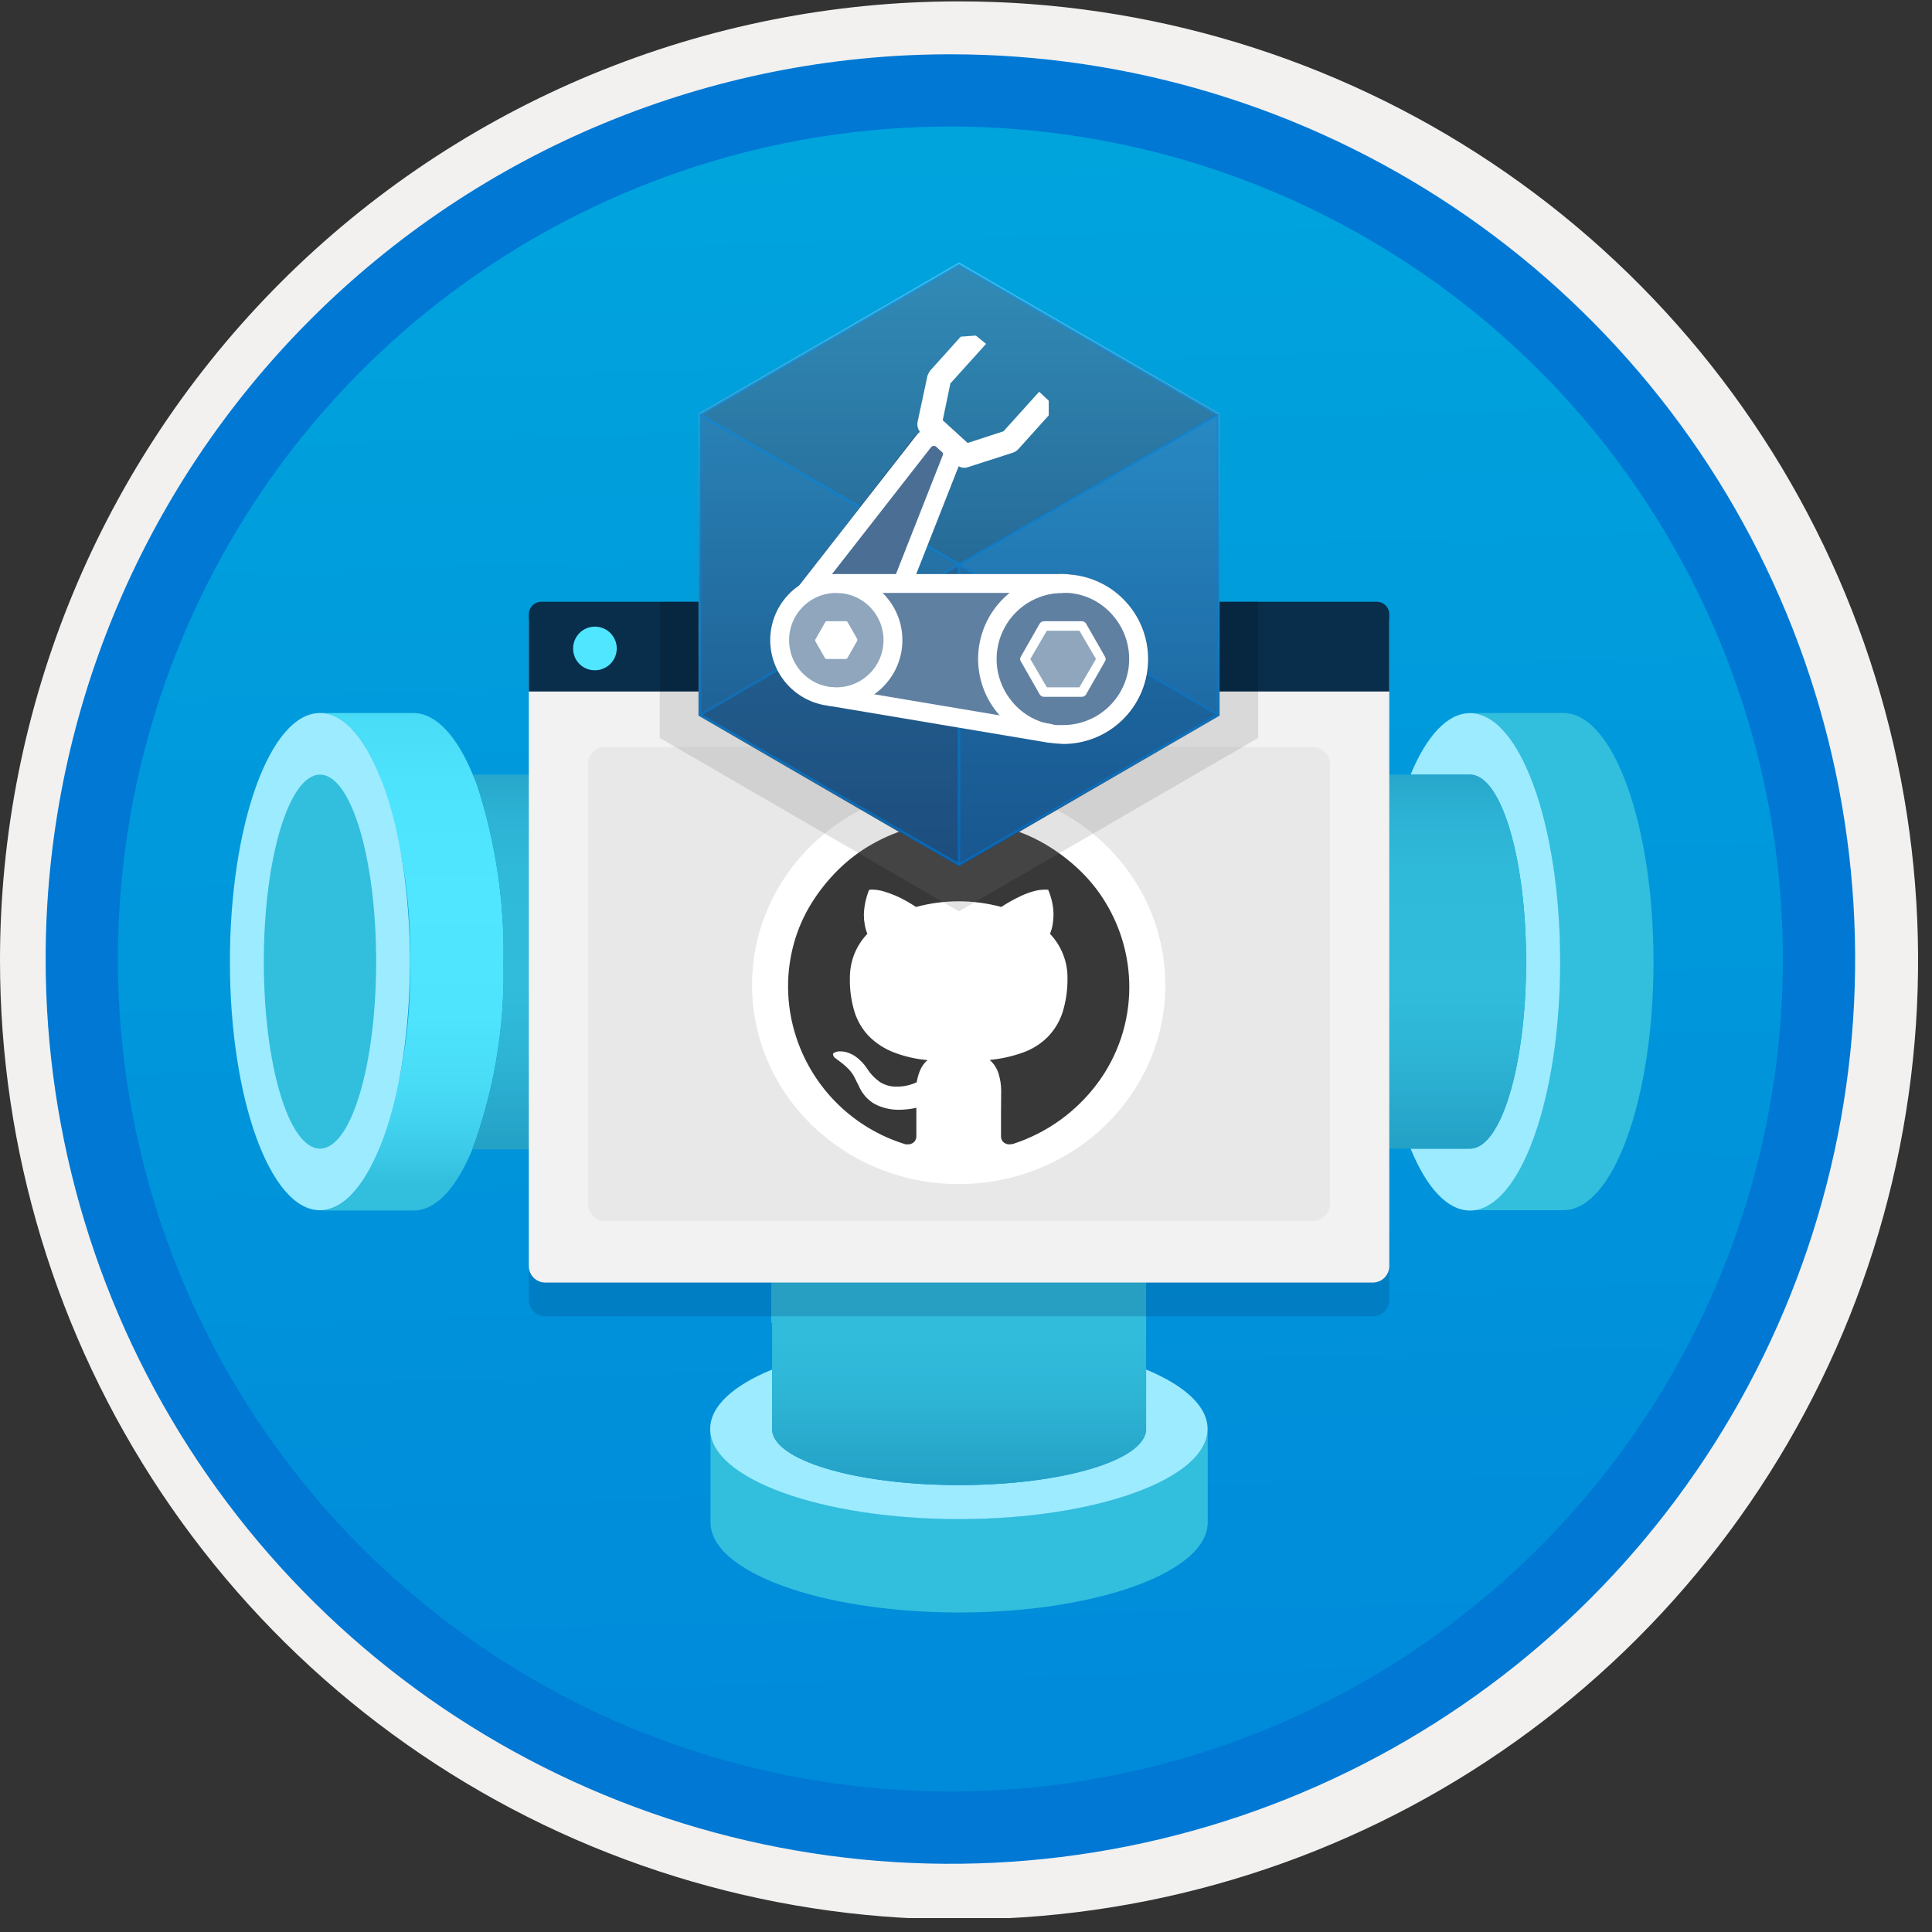 <svg width="100" height="100" viewBox="0 0 100 100" fill="none" xmlns="http://www.w3.org/2000/svg">
<rect x="0" y="0" width="100" height="100" fill="#333333" stroke="none"/>
<g clip-path="url(#clip0)">
<path d="M49.193 96.45C39.934 96.45 30.884 93.705 23.186 88.561C15.489 83.418 9.489 76.107 5.946 67.553C2.403 59 1.476 49.588 3.282 40.508C5.088 31.428 9.546 23.087 16.093 16.54C22.639 9.994 30.98 5.536 40.06 3.73C49.141 1.923 58.553 2.85 67.106 6.393C75.659 9.936 82.97 15.936 88.114 23.634C93.257 31.332 96.003 40.382 96.003 49.64C96.003 55.787 94.793 61.875 92.44 67.554C90.088 73.234 86.64 78.394 82.293 82.741C77.946 87.088 72.786 90.535 67.106 92.888C61.427 95.24 55.34 96.451 49.193 96.45V96.45Z" fill="url(#paint0_linear)"/>
<path fill-rule="evenodd" clip-rule="evenodd" d="M95.54 49.711C95.54 58.789 92.848 67.663 87.805 75.212C82.761 82.76 75.593 88.643 67.205 92.117C58.818 95.591 49.589 96.5 40.686 94.729C31.782 92.958 23.603 88.586 17.184 82.167C10.765 75.748 6.393 67.569 4.622 58.665C2.851 49.762 3.76 40.533 7.234 32.146C10.708 23.759 16.591 16.59 24.14 11.546C31.688 6.503 40.562 3.811 49.64 3.811C55.668 3.811 61.637 4.998 67.205 7.305C72.774 9.611 77.834 12.992 82.097 17.255C86.359 21.517 89.74 26.577 92.046 32.146C94.353 37.715 95.54 43.683 95.54 49.711V49.711ZM49.64 0.071C59.458 0.071 69.055 2.982 77.219 8.437C85.382 13.891 91.745 21.644 95.502 30.714C99.259 39.785 100.242 49.766 98.326 59.395C96.411 69.024 91.683 77.869 84.741 84.812C77.799 91.754 68.954 96.482 59.325 98.397C49.695 100.312 39.714 99.329 30.644 95.572C21.573 91.815 13.821 85.453 8.366 77.289C2.912 69.126 0 59.529 0 49.711C-0.001 43.192 1.283 36.736 3.777 30.713C6.272 24.691 9.928 19.218 14.538 14.608C19.147 9.999 24.62 6.342 30.643 3.848C36.666 1.353 43.121 0.07 49.64 0.071V0.071Z" fill="#F2F1F0"/>
<path fill-rule="evenodd" clip-rule="evenodd" d="M92.282 49.64C92.282 58.163 89.755 66.493 85.02 73.58C80.285 80.666 73.556 86.189 65.682 89.45C57.808 92.711 49.144 93.565 40.786 91.902C32.427 90.24 24.749 86.136 18.723 80.109C12.697 74.083 8.593 66.405 6.93 58.047C5.267 49.688 6.121 41.024 9.382 33.15C12.643 25.277 18.166 18.547 25.253 13.812C32.339 9.077 40.67 6.55 49.192 6.55C54.851 6.55 60.454 7.664 65.682 9.829C70.91 11.995 75.661 15.169 79.662 19.17C83.663 23.171 86.837 27.922 89.003 33.15C91.168 38.378 92.282 43.981 92.282 49.64V49.64ZM49.192 2.81C58.454 2.81 67.508 5.557 75.209 10.702C82.911 15.848 88.913 23.162 92.457 31.719C96.002 40.276 96.929 49.692 95.122 58.776C93.315 67.86 88.855 76.205 82.306 82.754C75.757 89.303 67.412 93.763 58.328 95.57C49.244 97.377 39.828 96.45 31.271 92.905C22.714 89.361 15.4 83.359 10.254 75.657C5.109 67.956 2.362 58.902 2.362 49.64C2.363 37.22 7.297 25.31 16.08 16.528C24.862 7.745 36.772 2.811 49.192 2.81V2.81Z" fill="#0078D4"/>
<path d="M58.441 36.905H63.281C65.858 36.905 67.942 42.676 67.942 49.774V49.95C67.906 56.996 65.832 62.64 63.281 62.64H58.441C61.023 62.64 63.102 56.882 63.102 49.772C63.102 42.661 61.018 36.905 58.441 36.905ZM24.706 40.671C24.642 40.477 24.556 40.284 24.47 40.09C23.652 38.111 22.577 36.907 21.394 36.907H16.554C17.737 36.907 18.813 38.111 19.63 40.09C20.753 43.193 21.292 46.475 21.222 49.774C21.302 53.071 20.762 56.355 19.63 59.453C18.813 61.453 17.737 62.657 16.554 62.657H21.394C22.577 62.657 23.631 61.474 24.448 59.496C25.571 56.439 26.118 53.201 26.061 49.946V49.774C26.115 46.685 25.657 43.61 24.706 40.671V40.671Z" fill="url(#paint1_linear)"/>
<path d="M63.111 49.774C63.111 56.893 61.025 62.657 58.444 62.657C57.261 62.657 56.185 61.453 55.368 59.453H58.444C60.057 59.453 61.347 55.129 61.347 49.774C61.347 44.418 60.057 40.095 58.444 40.095H55.368C56.185 38.116 57.261 36.911 58.444 36.911C61.025 36.907 63.111 42.676 63.111 49.774ZM16.563 36.905C13.984 36.905 11.9 42.663 11.9 49.774C11.9 56.885 13.988 62.642 16.563 62.642C19.137 62.642 21.22 56.872 21.22 49.774C21.22 42.676 19.135 36.905 16.563 36.905Z" fill="#9CEBFF"/>
<path d="M16.563 40.095C18.176 40.095 19.469 44.431 19.469 49.774C19.469 55.117 18.178 59.453 16.563 59.453C14.947 59.453 13.655 55.121 13.655 49.774C13.655 44.427 14.956 40.095 16.563 40.095Z" fill="#32BEDD"/>
<path d="M61.347 49.774C61.347 55.13 60.057 59.453 58.444 59.453H52.959V59.496H24.448C25.571 56.44 26.118 53.202 26.061 49.946V49.774C26.114 46.687 25.657 43.613 24.706 40.675C24.642 40.482 24.555 40.288 24.47 40.095H58.444C60.057 40.095 61.347 44.435 61.347 49.774Z" fill="url(#paint2_linear)"/>
<path d="M76.085 36.905H80.925C83.502 36.905 85.586 42.676 85.586 49.774V49.95C85.549 56.996 83.476 62.64 80.925 62.64H76.085C78.666 62.64 80.746 56.882 80.746 49.772C80.746 42.661 78.662 36.905 76.085 36.905ZM42.35 40.671C42.285 40.477 42.199 40.284 42.113 40.09C41.296 38.111 40.221 36.907 39.038 36.907H34.198C35.381 36.907 36.456 38.111 37.274 40.09C38.396 43.193 38.936 46.475 38.865 49.774C38.946 53.071 38.406 56.355 37.274 59.453C36.456 61.453 35.381 62.657 34.198 62.657H39.038C40.221 62.657 41.275 61.474 42.092 59.496C43.215 56.439 43.762 53.201 43.705 49.946V49.774C43.759 46.685 43.301 43.61 42.35 40.671V40.671Z" fill="url(#paint3_linear)"/>
<path d="M80.755 49.774C80.755 56.893 78.668 62.657 76.087 62.657C74.904 62.657 73.829 61.453 73.012 59.453H76.087C77.701 59.453 78.991 55.129 78.991 49.774C78.991 44.418 77.701 40.095 76.087 40.095H73.012C73.829 38.116 74.904 36.911 76.087 36.911C78.668 36.907 80.755 42.676 80.755 49.774ZM34.207 36.905C31.628 36.905 29.544 42.663 29.544 49.774C29.544 56.885 31.632 62.642 34.207 62.642C36.781 62.642 38.863 56.872 38.863 49.774C38.863 42.676 36.779 36.905 34.207 36.905Z" fill="#9CEBFF"/>
<path d="M32.452 40.095C34.065 40.095 35.357 44.431 35.357 49.774C35.357 55.117 34.067 59.453 32.452 59.453C30.836 59.453 29.544 55.121 29.544 49.774C29.544 44.427 30.845 40.095 32.452 40.095Z" fill="#32BEDD"/>
<path d="M78.991 49.774C78.991 55.13 77.701 59.453 76.087 59.453H70.603V59.496H42.092C43.215 56.44 43.762 53.202 43.705 49.946V49.774C43.758 46.687 43.3 43.613 42.35 40.675C42.285 40.482 42.199 40.288 42.113 40.095H76.087C77.701 40.095 78.991 44.435 78.991 49.774Z" fill="url(#paint4_linear)"/>
<path d="M62.512 73.961V78.8C62.512 81.377 56.741 83.462 49.643 83.462H49.467C42.42 83.425 36.776 81.352 36.776 78.8V73.961C36.776 76.542 42.534 78.622 49.645 78.622C56.756 78.622 62.512 76.538 62.512 73.961Z" fill="url(#paint5_linear)"/>
<path d="M49.643 78.63C42.523 78.63 36.759 76.544 36.759 73.963C36.759 72.78 37.964 71.705 39.964 70.887V73.963C39.964 75.576 44.287 76.867 49.643 76.867C54.999 76.867 59.322 75.576 59.322 73.963V70.887C61.301 71.705 62.505 72.78 62.505 73.963C62.51 76.544 56.741 78.63 49.643 78.63Z" fill="#9CEBFF"/>
<path d="M59.322 59.064V73.963C59.322 75.576 54.981 76.867 49.643 76.867C44.287 76.867 39.964 75.576 39.964 73.963V68.478H39.921V59.107L59.322 59.064Z" fill="url(#paint6_linear)"/>
<path opacity="0.2" d="M28.22 68.133H71.059C71.284 68.132 71.5 68.042 71.659 67.883C71.818 67.724 71.908 67.508 71.909 67.283V33.837H27.371V67.283C27.372 67.508 27.461 67.724 27.62 67.883C27.779 68.042 27.995 68.132 28.22 68.133V68.133Z" fill="#003067"/>
<path d="M28.22 66.384H71.059C71.284 66.383 71.5 66.293 71.659 66.134C71.818 65.975 71.908 65.759 71.909 65.534V32.088H27.371V65.534C27.372 65.759 27.461 65.975 27.62 66.134C27.779 66.293 27.995 66.383 28.22 66.384V66.384Z" fill="#F2F2F2"/>
<path d="M27.371 35.791H71.909V31.798C71.909 31.713 71.892 31.628 71.86 31.549C71.827 31.47 71.779 31.398 71.718 31.337C71.658 31.277 71.586 31.229 71.507 31.196C71.428 31.163 71.343 31.147 71.257 31.147H28.022C27.936 31.147 27.852 31.163 27.773 31.196C27.694 31.229 27.622 31.277 27.561 31.337C27.501 31.398 27.453 31.47 27.42 31.549C27.387 31.628 27.371 31.713 27.371 31.798V35.791Z" fill="#092E4C"/>
<path d="M30.797 34.693C31.02 34.692 31.238 34.625 31.424 34.501C31.609 34.376 31.753 34.199 31.838 33.993C31.923 33.786 31.944 33.559 31.9 33.34C31.856 33.121 31.747 32.921 31.589 32.763C31.431 32.606 31.229 32.499 31.01 32.456C30.791 32.413 30.564 32.436 30.358 32.522C30.152 32.608 29.976 32.754 29.853 32.94C29.729 33.126 29.664 33.344 29.664 33.568C29.663 33.716 29.692 33.864 29.748 34.001C29.805 34.139 29.888 34.264 29.994 34.369C30.099 34.474 30.225 34.556 30.363 34.612C30.5 34.668 30.648 34.695 30.797 34.693V34.693Z" fill="#50E6FF"/>
<path d="M67.961 38.664H31.31C30.827 38.664 30.436 39.056 30.436 39.538V62.322C30.436 62.805 30.827 63.196 31.31 63.196H67.961C68.444 63.196 68.835 62.805 68.835 62.322V39.538C68.835 39.056 68.444 38.664 67.961 38.664Z" fill="#E8E8E8"/>
<path d="M49.622 61.288C55.529 61.288 60.317 56.675 60.317 50.985C60.317 45.294 55.529 40.682 49.622 40.682C43.715 40.682 38.926 45.294 38.926 50.985C38.926 56.675 43.715 61.288 49.622 61.288Z" fill="white"/>
<path d="M49.621 42.508C50.413 42.506 51.202 42.607 51.967 42.81C52.705 43.004 53.413 43.297 54.072 43.68C54.717 44.056 55.316 44.505 55.857 45.019C56.396 45.531 56.864 46.114 57.246 46.752C58.032 48.059 58.449 49.554 58.453 51.079C58.456 52.887 57.872 54.646 56.789 56.093C56.251 56.81 55.608 57.442 54.883 57.968C54.131 58.511 53.299 58.932 52.416 59.215C52.391 59.222 52.364 59.224 52.338 59.223C52.312 59.222 52.286 59.225 52.261 59.232C52.201 59.235 52.141 59.226 52.085 59.206C52.029 59.186 51.977 59.155 51.933 59.115C51.892 59.074 51.861 59.026 51.84 58.972C51.819 58.919 51.81 58.862 51.812 58.805V57.633C51.812 57.248 51.815 56.855 51.821 56.453C51.82 56.161 51.776 55.87 51.691 55.591C51.61 55.308 51.448 55.055 51.226 54.863C51.824 54.806 52.412 54.674 52.976 54.469C53.45 54.297 53.88 54.022 54.236 53.666C54.581 53.31 54.84 52.881 54.995 52.41C55.174 51.836 55.261 51.237 55.253 50.636C55.263 49.78 54.938 48.954 54.348 48.334C54.411 48.178 54.457 48.015 54.486 47.848C54.514 47.683 54.529 47.515 54.529 47.346C54.529 47.13 54.506 46.913 54.46 46.702C54.412 46.484 54.346 46.272 54.261 46.066C54.231 46.054 54.199 46.048 54.167 46.049H54.072C53.876 46.05 53.682 46.079 53.494 46.133C53.29 46.189 53.091 46.262 52.899 46.35C52.703 46.44 52.511 46.537 52.321 46.643C52.131 46.749 51.967 46.85 51.829 46.944C50.383 46.554 48.859 46.554 47.413 46.944C47.27 46.85 47.106 46.749 46.922 46.643C46.738 46.537 46.548 46.442 46.353 46.359C46.156 46.274 45.954 46.202 45.749 46.141C45.562 46.083 45.367 46.052 45.171 46.049H45.076C45.044 46.048 45.012 46.054 44.981 46.066C44.901 46.27 44.838 46.479 44.791 46.693C44.745 46.908 44.719 47.127 44.714 47.346C44.714 47.514 44.728 47.682 44.757 47.848C44.785 48.015 44.832 48.178 44.895 48.334C44.601 48.641 44.37 49.002 44.214 49.397C44.062 49.792 43.986 50.212 43.989 50.636C43.977 51.234 44.062 51.83 44.239 52.402C44.391 52.874 44.651 53.304 44.998 53.657C45.358 54.011 45.787 54.287 46.258 54.469C46.82 54.684 47.409 54.82 48.009 54.871C47.844 55.013 47.714 55.19 47.629 55.39C47.543 55.591 47.482 55.802 47.448 56.018C47.291 56.091 47.126 56.147 46.956 56.185C46.787 56.224 46.613 56.243 46.439 56.244C46.115 56.256 45.796 56.169 45.525 55.992C45.267 55.808 45.047 55.575 44.878 55.306C44.803 55.193 44.72 55.087 44.628 54.988C44.531 54.883 44.424 54.788 44.309 54.703C44.194 54.62 44.07 54.553 43.938 54.503C43.805 54.452 43.665 54.424 43.524 54.419H43.42C43.376 54.419 43.332 54.427 43.291 54.444L43.17 54.494C43.153 54.499 43.138 54.511 43.128 54.526C43.118 54.541 43.115 54.56 43.118 54.578C43.122 54.617 43.135 54.655 43.156 54.689C43.177 54.722 43.205 54.75 43.239 54.77C43.319 54.832 43.386 54.882 43.437 54.921L43.463 54.938C43.59 55.033 43.699 55.122 43.791 55.206C43.884 55.291 43.971 55.383 44.05 55.482C44.129 55.58 44.195 55.686 44.248 55.8C44.3 55.912 44.366 56.043 44.447 56.193C44.608 56.59 44.896 56.923 45.266 57.139C45.657 57.344 46.093 57.448 46.534 57.441C46.684 57.441 46.833 57.432 46.982 57.415C47.133 57.398 47.283 57.373 47.431 57.34V58.797C47.434 58.855 47.425 58.913 47.404 58.968C47.383 59.023 47.351 59.073 47.31 59.114C47.264 59.155 47.211 59.187 47.154 59.207C47.096 59.227 47.035 59.235 46.974 59.232H46.905C46.878 59.232 46.851 59.226 46.827 59.215C45.527 58.812 44.341 58.105 43.368 57.153C42.395 56.201 41.662 55.032 41.23 53.741C40.941 52.883 40.793 51.984 40.79 51.079C40.787 50.31 40.892 49.544 41.1 48.803C41.302 48.083 41.604 47.396 41.997 46.76C42.387 46.131 42.851 45.549 43.377 45.028C43.909 44.501 44.51 44.047 45.162 43.68C45.828 43.305 46.538 43.015 47.275 42.818C48.041 42.615 48.829 42.511 49.621 42.508Z" fill="#383838"/>
<path opacity="0.2" d="M34.148 38.194L49.635 47.172L65.123 38.194V35.791H34.148V38.194Z" fill="#767676"/>
<path opacity="0.2" d="M65.123 31.147H34.148V35.791H65.123V31.147Z" fill="#020C13"/>
<path d="M49.64 13.585L36.152 21.404V37.042L49.64 44.861L63.127 37.042V21.404L49.64 13.585Z" fill="url(#paint7_linear)"/>
<g opacity="0.7">
<path opacity="0.7" d="M63.03 21.478V36.993L49.64 44.739V29.223L63.03 21.478Z" fill="#156AB3" stroke="#0078D4" stroke-width="0.122" stroke-linejoin="round"/>
<path opacity="0.7" d="M63.03 21.478L49.64 29.223L36.25 21.478L49.64 13.707L63.03 21.478Z" fill="#1D4A79" stroke="#0078D4" stroke-width="0.122" stroke-linejoin="round"/>
<path opacity="0.7" d="M49.64 29.223V44.739L36.25 36.993V21.478L49.64 29.223Z" fill="#185A97" stroke="#0078D4" stroke-width="0.122" stroke-linejoin="round"/>
<path opacity="0.7" d="M36.25 36.993L49.64 29.223V44.739L36.25 36.993Z" fill="#1D4A79" stroke="#0078D4" stroke-width="0.122" stroke-linejoin="round"/>
<path opacity="0.7" d="M63.03 36.993L49.64 29.223V44.739L63.03 36.993Z" fill="#185A97" stroke="#0078D4" stroke-width="0.122" stroke-linejoin="round"/>
</g>
<path d="M55.382 29.736C55.261 29.716 55.138 29.708 55.015 29.712H47.416L49.64 24.116C49.72 24.14 49.801 24.156 49.884 24.165C49.934 24.169 49.984 24.161 50.031 24.141L52.376 23.383C52.46 23.352 52.535 23.302 52.596 23.237L54.136 21.526L54.087 20.842L53.72 20.524L51.937 22.504L49.982 23.139L48.565 21.868L48.98 19.865L50.764 17.886L50.397 17.544L49.713 17.592L48.174 19.303C48.124 19.37 48.083 19.444 48.051 19.523L47.538 21.917C47.525 22.001 47.531 22.086 47.556 22.167C47.582 22.247 47.626 22.321 47.685 22.381C47.685 22.381 47.441 22.455 47.392 22.528L41.356 30.323C40.94 30.606 40.592 30.98 40.339 31.415C40.085 31.85 39.932 32.337 39.891 32.839C39.82 33.717 40.09 34.587 40.645 35.27C41.201 35.953 41.998 36.395 42.871 36.505L54.356 38.435V38.41C54.478 38.435 54.575 38.459 54.698 38.484C54.82 38.484 54.942 38.508 55.064 38.508C56.166 38.508 57.228 38.093 58.038 37.346C58.848 36.599 59.348 35.575 59.438 34.477C59.521 33.312 59.142 32.161 58.383 31.274C57.623 30.387 56.545 29.834 55.382 29.736V29.736Z" fill="#1D4A79"/>
<path opacity="0.3" d="M43.287 36.26C43.287 36.26 40.33 35.429 40.33 32.79C40.33 30.542 43.385 30.029 43.385 30.029L55.235 30.2C55.235 30.2 59.023 30.64 59.023 34.11C59.023 37.531 55.235 37.995 55.235 37.995L43.287 36.26Z" fill="white"/>
<path opacity="0.3" d="M43.287 36.065C44.906 36.065 46.219 34.752 46.219 33.133C46.219 31.513 44.906 30.201 43.287 30.201C41.667 30.201 40.355 31.513 40.355 33.133C40.355 34.752 41.667 36.065 43.287 36.065Z" fill="white"/>
<path opacity="0.2" d="M48.369 22.113L49.737 22.992L46.854 30.298L42.285 30.201L48.369 22.113Z" fill="white"/>
<path opacity="0.3" d="M54.038 36.065H55.993C56.037 36.065 56.08 36.054 56.119 36.032C56.157 36.011 56.19 35.98 56.212 35.943L57.19 34.232C57.214 34.196 57.227 34.153 57.227 34.11C57.227 34.067 57.214 34.024 57.19 33.988L56.212 32.277C56.19 32.24 56.157 32.209 56.119 32.188C56.08 32.166 56.037 32.155 55.993 32.155H54.038C53.994 32.155 53.95 32.166 53.912 32.188C53.873 32.209 53.841 32.24 53.818 32.277L52.841 33.988C52.817 34.024 52.804 34.067 52.804 34.11C52.804 34.153 52.817 34.196 52.841 34.232L53.818 35.943C53.841 35.98 53.873 36.011 53.912 36.032C53.95 36.054 53.994 36.065 54.038 36.065Z" fill="white"/>
<path d="M43.287 36.065C44.906 36.065 46.219 34.752 46.219 33.133C46.219 31.513 44.906 30.201 43.287 30.201C41.667 30.201 40.355 31.513 40.355 33.133C40.355 34.752 41.667 36.065 43.287 36.065Z" stroke="white" stroke-width="0.977" stroke-linejoin="round"/>
<path d="M42.798 34.11H43.776C43.824 34.11 43.849 34.086 43.873 34.037L44.362 33.181C44.374 33.163 44.38 33.142 44.38 33.12C44.38 33.099 44.374 33.078 44.362 33.059L43.873 32.204C43.873 32.18 43.824 32.155 43.776 32.155H42.798C42.749 32.155 42.725 32.18 42.7 32.229L42.212 33.084C42.2 33.102 42.193 33.123 42.193 33.145C42.193 33.167 42.2 33.188 42.212 33.206L42.7 34.061C42.7 34.086 42.749 34.11 42.798 34.11Z" fill="white"/>
<path d="M55.015 29.712V30.689H55.309C55.756 30.722 56.192 30.846 56.591 31.051C56.99 31.257 57.343 31.541 57.63 31.887C58.054 32.385 58.327 32.995 58.415 33.643C58.504 34.292 58.405 34.952 58.13 35.546C57.855 36.14 57.415 36.642 56.863 36.994C56.311 37.346 55.67 37.532 55.015 37.531H54.722C54.275 37.498 53.838 37.375 53.439 37.169C53.041 36.963 52.687 36.679 52.401 36.334C51.977 35.835 51.704 35.226 51.615 34.577C51.527 33.929 51.626 33.268 51.901 32.674C52.176 32.08 52.615 31.578 53.167 31.226C53.719 30.874 54.361 30.688 55.015 30.689V29.712H55.015ZM55.015 29.712C53.881 29.713 52.79 30.153 51.973 30.94C51.156 31.727 50.674 32.8 50.63 33.934C50.586 35.067 50.982 36.174 51.736 37.023C52.489 37.871 53.542 38.394 54.673 38.484C54.795 38.484 54.918 38.508 55.04 38.508C56.175 38.507 57.265 38.067 58.082 37.28C58.9 36.493 59.381 35.42 59.425 34.287C59.469 33.153 59.073 32.046 58.319 31.198C57.566 30.349 56.513 29.826 55.382 29.736C55.261 29.716 55.138 29.708 55.015 29.712Z" fill="white"/>
<path d="M55.87 32.644L56.726 34.11L55.87 35.576H54.184L53.329 34.11L54.184 32.644H55.87ZM55.993 32.155H54.038C53.994 32.155 53.95 32.166 53.912 32.188C53.873 32.209 53.841 32.24 53.818 32.277L52.841 33.988C52.817 34.024 52.804 34.067 52.804 34.11C52.804 34.154 52.817 34.196 52.841 34.232L53.818 35.943C53.841 35.98 53.873 36.011 53.912 36.032C53.95 36.054 53.994 36.065 54.038 36.065H55.993C56.037 36.065 56.08 36.054 56.119 36.032C56.157 36.011 56.19 35.98 56.212 35.943L57.19 34.232C57.214 34.196 57.227 34.154 57.227 34.11C57.227 34.067 57.214 34.024 57.19 33.988L56.212 32.277C56.19 32.24 56.157 32.209 56.119 32.188C56.08 32.166 56.037 32.155 55.993 32.155V32.155Z" fill="white"/>
<path d="M42.92 36.041L54.404 37.971" stroke="white" stroke-width="0.977" stroke-miterlimit="10"/>
<path d="M55.015 30.201H43.287" stroke="white" stroke-width="0.977" stroke-miterlimit="10"/>
<path d="M41.723 30.64L47.807 22.846C47.924 22.703 48.093 22.614 48.276 22.595C48.459 22.577 48.642 22.632 48.785 22.748L49.078 23.017C49.181 23.104 49.254 23.223 49.285 23.355C49.315 23.487 49.303 23.625 49.249 23.75L46.708 30.2" stroke="white" stroke-width="0.977" stroke-linejoin="round"/>
<path d="M54.16 20.793L53.794 20.451L52.01 22.43L50.055 23.066L48.662 21.795L49.078 19.791L50.861 17.812L50.471 17.495L49.786 17.544L48.247 19.254C48.197 19.322 48.156 19.396 48.125 19.474L47.612 21.868C47.598 21.952 47.604 22.037 47.63 22.118C47.655 22.199 47.699 22.272 47.758 22.333L49.591 23.97C49.68 24.045 49.792 24.088 49.909 24.092C49.959 24.096 50.009 24.087 50.055 24.067L52.401 23.31C52.485 23.279 52.56 23.229 52.621 23.163L54.16 21.453V20.793Z" fill="white" stroke="white" stroke-width="0.244" stroke-miterlimit="10"/>
</g>
<defs>
<linearGradient id="paint0_linear" x1="47.422" y1="-15.153" x2="51.405" y2="130.615" gradientUnits="userSpaceOnUse">
<stop stop-color="#00ABDE"/>
<stop offset="1" stop-color="#007ED8"/>
</linearGradient>
<linearGradient id="paint1_linear" x1="42.248" y1="31.876" x2="42.248" y2="61.326" gradientUnits="userSpaceOnUse">
<stop stop-color="#32BEDD"/>
<stop offset="0.067" stop-color="#3DCCE9"/>
<stop offset="0.171" stop-color="#48DBF5"/>
<stop offset="0.295" stop-color="#4EE3FD"/>
<stop offset="0.489" stop-color="#50E6FF"/>
<stop offset="0.703" stop-color="#4EE4FD"/>
<stop offset="0.828" stop-color="#48DBF6"/>
<stop offset="0.929" stop-color="#3DCDEA"/>
<stop offset="1" stop-color="#32BEDD"/>
</linearGradient>
<linearGradient id="paint2_linear" x1="42.898" y1="37.045" x2="42.898" y2="63.632" gradientUnits="userSpaceOnUse">
<stop stop-color="#198AB3"/>
<stop offset="0.025" stop-color="#1D92B9"/>
<stop offset="0.102" stop-color="#26A5C9"/>
<stop offset="0.192" stop-color="#2CB2D4"/>
<stop offset="0.307" stop-color="#30BADA"/>
<stop offset="0.531" stop-color="#31BCDC"/>
<stop offset="0.656" stop-color="#2EB5D6"/>
<stop offset="0.84" stop-color="#24A1C6"/>
<stop offset="1" stop-color="#198AB3"/>
</linearGradient>
<linearGradient id="paint3_linear" x1="-25870.8" y1="18480.3" x2="-25870.8" y2="17721.8" gradientUnits="userSpaceOnUse">
<stop stop-color="#32BEDD"/>
<stop offset="0.067" stop-color="#3DCCE9"/>
<stop offset="0.171" stop-color="#48DBF5"/>
<stop offset="0.295" stop-color="#4EE3FD"/>
<stop offset="0.489" stop-color="#50E6FF"/>
<stop offset="0.703" stop-color="#4EE4FD"/>
<stop offset="0.828" stop-color="#48DBF6"/>
<stop offset="0.929" stop-color="#3DCDEA"/>
<stop offset="1" stop-color="#32BEDD"/>
</linearGradient>
<linearGradient id="paint4_linear" x1="60.541" y1="37.045" x2="60.541" y2="63.632" gradientUnits="userSpaceOnUse">
<stop stop-color="#198AB3"/>
<stop offset="0.025" stop-color="#1D92B9"/>
<stop offset="0.102" stop-color="#26A5C9"/>
<stop offset="0.192" stop-color="#2CB2D4"/>
<stop offset="0.307" stop-color="#30BADA"/>
<stop offset="0.531" stop-color="#31BCDC"/>
<stop offset="0.656" stop-color="#2EB5D6"/>
<stop offset="0.84" stop-color="#24A1C6"/>
<stop offset="1" stop-color="#198AB3"/>
</linearGradient>
<linearGradient id="paint5_linear" x1="100.418" y1="-1465.97" x2="380.024" y2="-1465.97" gradientUnits="userSpaceOnUse">
<stop stop-color="#32BEDD"/>
<stop offset="0.067" stop-color="#3DCCE9"/>
<stop offset="0.171" stop-color="#48DBF5"/>
<stop offset="0.295" stop-color="#4EE3FD"/>
<stop offset="0.489" stop-color="#50E6FF"/>
<stop offset="0.703" stop-color="#4EE4FD"/>
<stop offset="0.828" stop-color="#48DBF6"/>
<stop offset="0.929" stop-color="#3DCDEA"/>
<stop offset="1" stop-color="#32BEDD"/>
</linearGradient>
<linearGradient id="paint6_linear" x1="49.621" y1="56.265" x2="49.621" y2="80.662" gradientUnits="userSpaceOnUse">
<stop stop-color="#198AB3"/>
<stop offset="0.025" stop-color="#1D92B9"/>
<stop offset="0.102" stop-color="#26A5C9"/>
<stop offset="0.192" stop-color="#2CB2D4"/>
<stop offset="0.307" stop-color="#30BADA"/>
<stop offset="0.531" stop-color="#31BCDC"/>
<stop offset="0.656" stop-color="#2EB5D6"/>
<stop offset="0.84" stop-color="#24A1C6"/>
<stop offset="1" stop-color="#198AB3"/>
</linearGradient>
<linearGradient id="paint7_linear" x1="49.64" y1="44.861" x2="49.64" y2="13.585" gradientUnits="userSpaceOnUse">
<stop stop-color="#1D4A79"/>
<stop offset="1" stop-color="#45CAF2"/>
</linearGradient>
<clipPath id="clip0">
<rect width="99.28" height="99.28" fill="white"/>
</clipPath>
</defs>
</svg>
